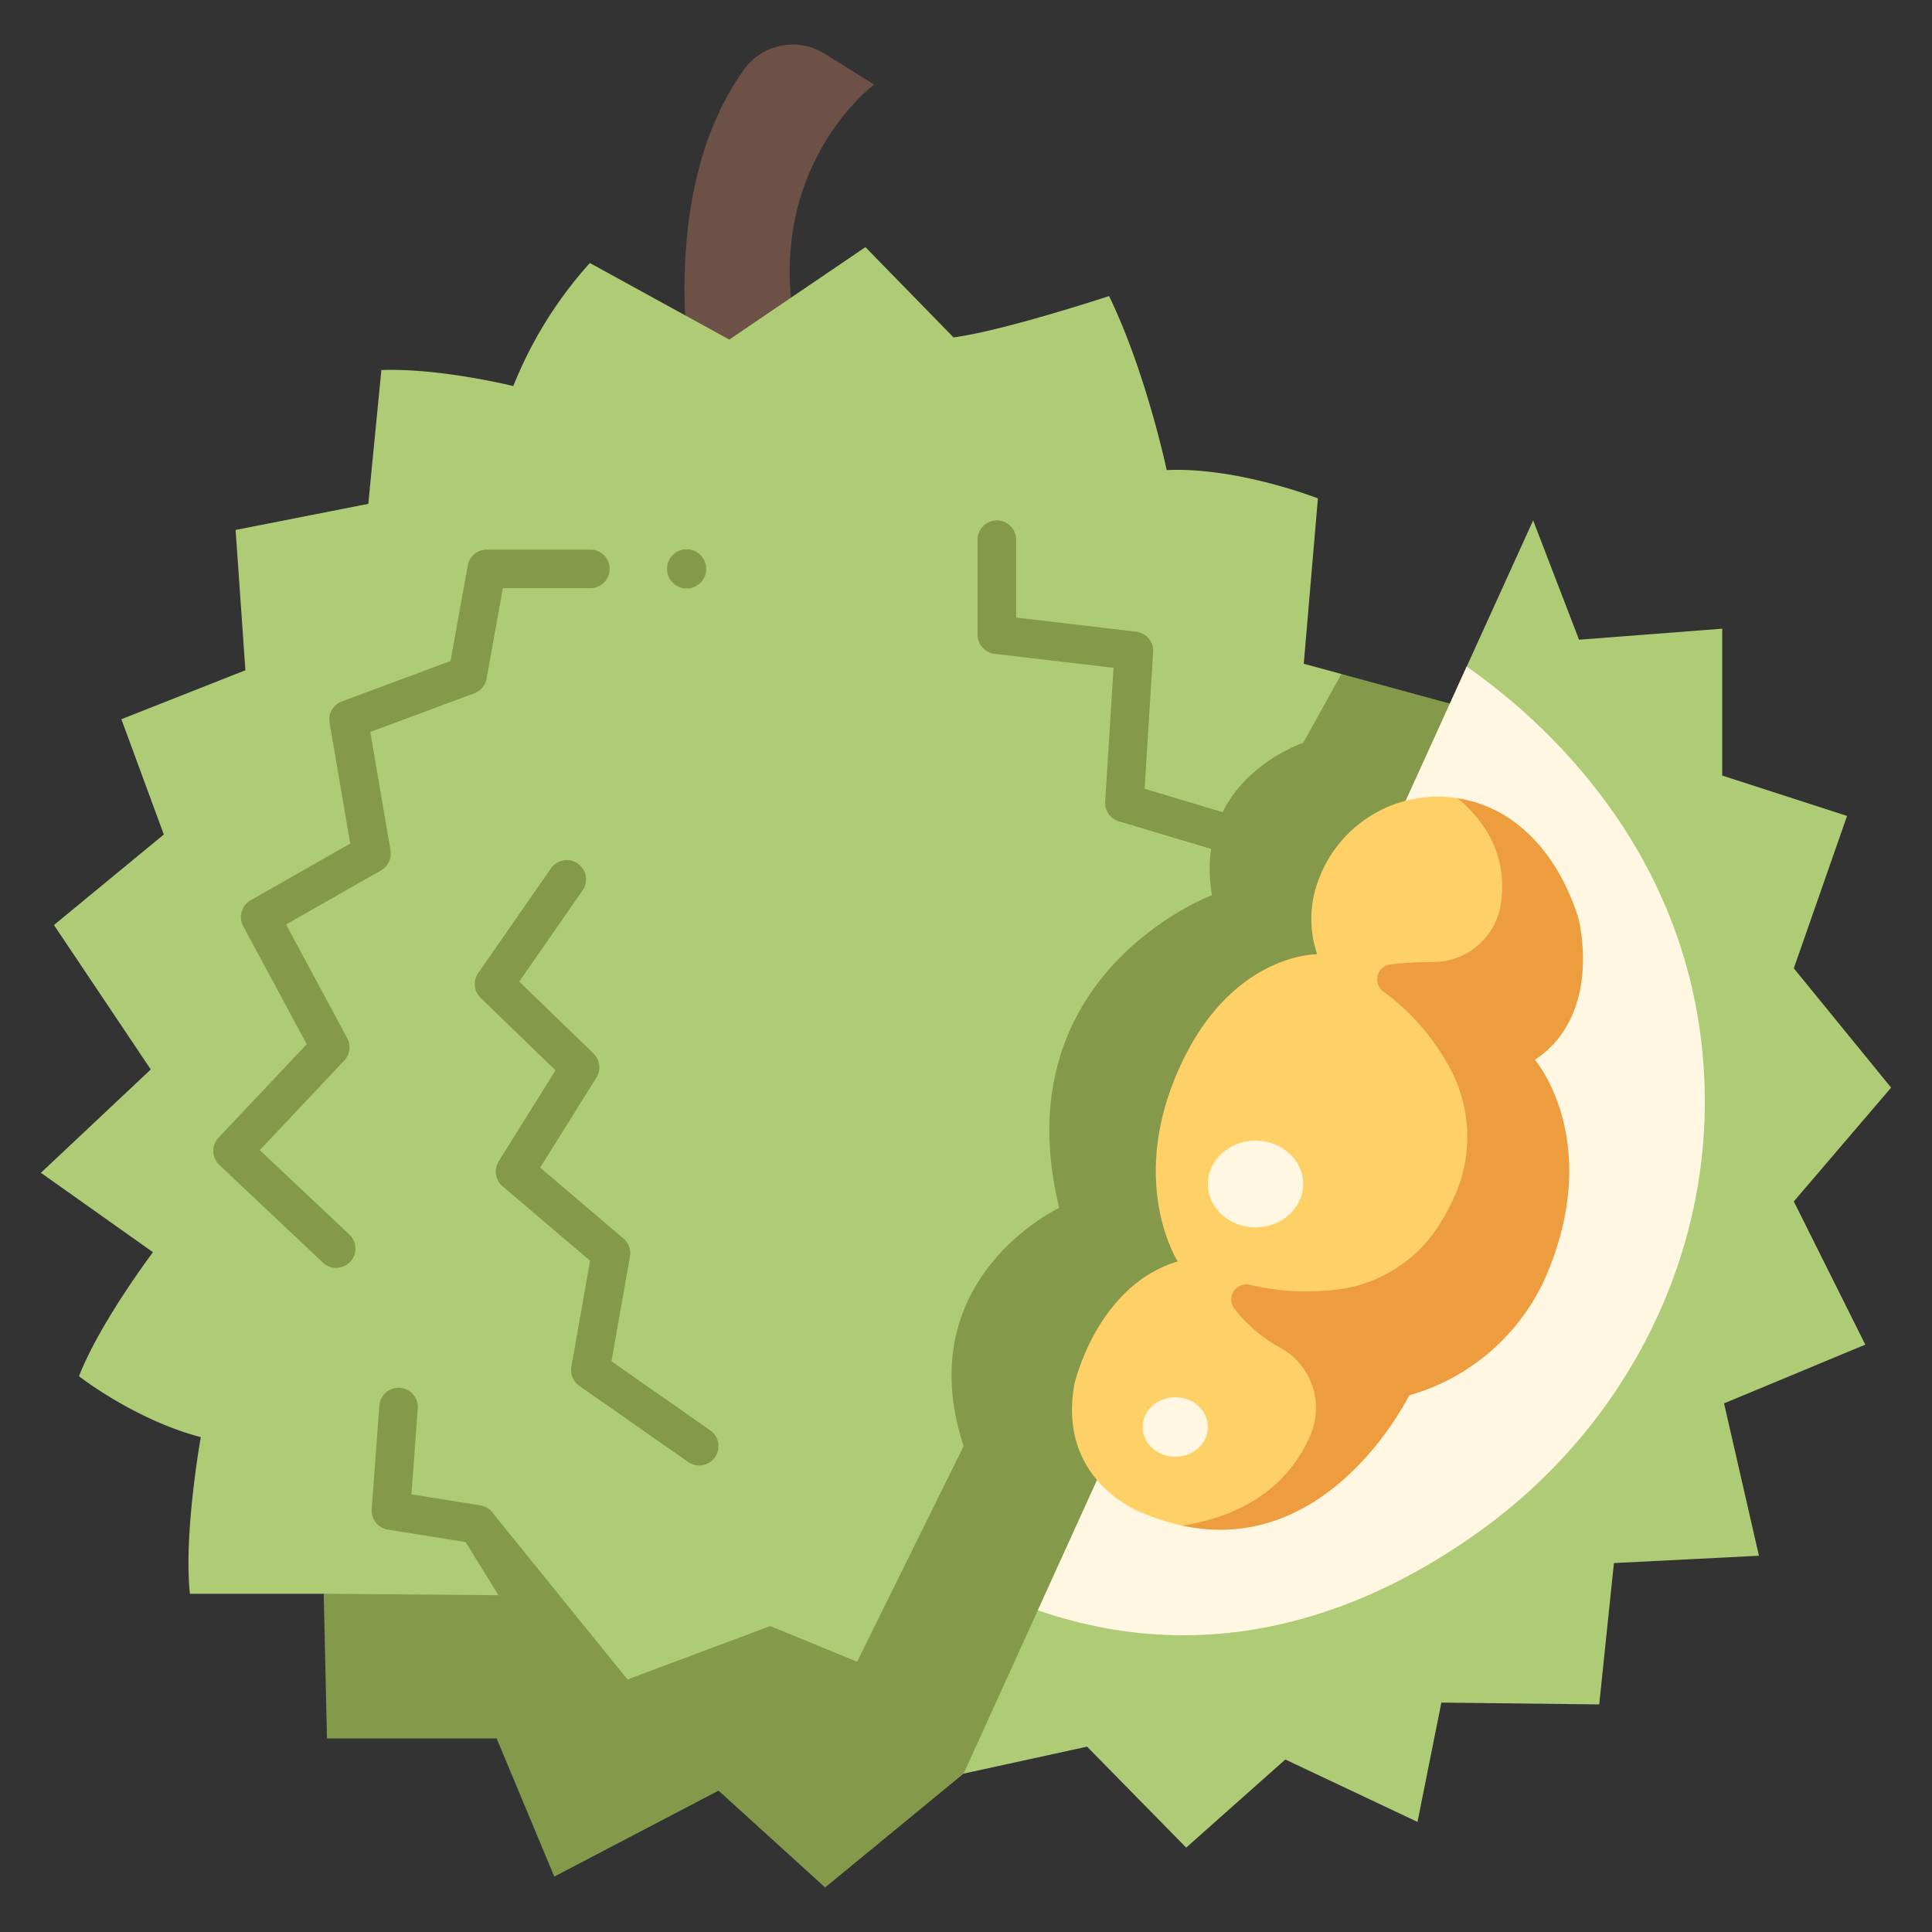 <svg xmlns="http://www.w3.org/2000/svg" id="icons" viewBox="0 0 340 340"><rect x="0" y="0" width="340" height="340" fill="#333333" stroke="none"/><path d="M145.131,9.451l8.716,5.433s-20.788,15.291-13.2,46.084l-18.434,8.8s-7.557-34.93,8.754-57.576A10.57,10.57,0,0,1,145.131,9.451Z" style="fill:#6d5046"></path><path d="M128.35,59.759,103.806,46.284A72.589,72.589,0,0,0,90.331,67.94s-12.881-3.2-23.218-2.817l-2.3,23.545L41.462,93.262l1.723,24.694L21.362,126.57l7.466,20.291L9.494,162.788l17.037,25.421L7.2,206.394l19.717,13.974S17.534,232.81,13.9,242.19c0,0,9.762,7.657,21.439,10.72,0,0-3.062,17.037-1.914,27.565H56.967l69.472,27.58,48.773-15.914c30.045-71.807,72.263-161.031,60.852-173.527l-6.623-1.807,2.488-29.1s-14.165-5.552-26.608-4.977c0,0-3.637-17.229-10.145-30.628,0,0-18.568,6.125-27.374,7.274L152.3,43.492Z" style="fill:#aecc76"></path><path d="M236.064,118.614l-6.725,12.119s-19.442,6.339-16.06,26.8c0,0-36.955,13.83-26.871,55.032,0,0-26.507,12.389-16.829,41.941l-18.741,37.926-15.294-6.269-25.119,9.394L95.353,280.79l-38.386-.315.575,25.46H87.4l10.145,24.311,28.906-15.123,18.759,17.037,43.071-35.414,70.635-171.9Z" style="fill:#84994a"></path><polygon points="169.579 312.127 269.807 91.58 277.884 112.579 303.082 110.641 303.082 136.485 325.05 143.592 315.681 170.406 332.803 191.404 315.681 211.433 328.262 236.632 303.405 246.969 309.543 273.783 284.022 275.075 281.437 299.95 253.655 299.627 249.455 320.626 226.195 309.642 208.75 325.148 191.305 307.38 169.579 312.127" style="fill:#aecc76"></polygon><path d="M299.911,189.425c-1.973-39.724-28.822-63.087-41.8-72.117L182.641,283.385c31.581,10.871,58.634-.214,77.669-13.855C286.083,251.06,301.484,221.093,299.911,189.425Z" style="fill:#fff7e1"></path><path d="M208.1,268.5a38.9,38.9,0,0,1-7.245-2.344s-14.872-5.428-11.776-22.574c0,0,3.9-17.307,18.188-21.594,0,0-8.536-13.208-.238-32.862,9.049-21.432,24.766-21.194,24.766-21.194a19.381,19.381,0,0,1,.372-13.424,22.357,22.357,0,0,1,24.32-14.043c17.91,7.26,15.6,37.726,4.563,78.194C246.606,243.763,232.277,269.164,208.1,268.5Z" style="fill:#ffd066"></path><path d="M59.157,223.129a3.383,3.383,0,0,1-2.326-.923L38.6,205.011a3.392,3.392,0,0,1-.14-4.795l15.519-16.455L42.8,162.991a3.391,3.391,0,0,1,1.308-4.554l17.523-9.985L58,127.186a3.393,3.393,0,0,1,2.162-3.75l19.127-7.112,3.031-16.813a3.392,3.392,0,0,1,3.338-2.79H103.9a3.392,3.392,0,1,1,0,6.784H88.5l-2.87,15.926a3.393,3.393,0,0,1-2.156,2.577l-18.307,6.807,3.554,20.839a3.394,3.394,0,0,1-1.665,3.517l-16.71,9.521L61.108,182.7a3.392,3.392,0,0,1-.52,3.934L45.718,202.4l15.767,14.867a3.392,3.392,0,0,1-2.328,5.86Z" style="fill:#84994a"></path><path d="M123.044,257.894a3.376,3.376,0,0,1-1.941-.612l-19.152-13.393a3.394,3.394,0,0,1-1.4-3.368l3.287-18.661-15.4-13.1a3.39,3.39,0,0,1-.68-4.38l10-16.02L84.586,175.613a3.39,3.39,0,0,1-.426-4.373L96.97,152.8a3.392,3.392,0,0,1,5.571,3.871L91.376,172.743l13.067,12.645a3.392,3.392,0,0,1,.519,4.234l-9.9,15.863,14.657,12.467a3.392,3.392,0,0,1,1.143,3.172l-3.249,18.445,17.38,12.154a3.392,3.392,0,0,1-1.947,6.171Z" style="fill:#84994a"></path><path d="M96.067,291.172a3.391,3.391,0,0,1-2.888-1.61L81.943,271.379l-13.683-2.19a3.391,3.391,0,0,1-2.847-3.6l1.347-18.26a3.392,3.392,0,0,1,6.765.5l-1.118,15.152,12.141,1.943a3.4,3.4,0,0,1,2.35,1.567l23.527,29.061c.984,1.594-10.984-5.874-12.577-4.889A3.384,3.384,0,0,1,96.067,291.172Z" style="fill:#84994a"></path><path d="M224.546,152.653a3.385,3.385,0,0,1-.972-.143l-26.666-7.967a3.391,3.391,0,0,1-2.415-3.462l1.472-23.552-20.927-2.466a3.392,3.392,0,0,1-3-3.368V94.972a3.392,3.392,0,0,1,6.784,0v13.707l21.122,2.489a3.392,3.392,0,0,1,2.988,3.581l-1.5,24.065,24.084,7.2a3.393,3.393,0,0,1-.97,6.643Z" style="fill:#84994a"></path><circle cx="120.832" cy="100.114" r="3.452" style="fill:#84994a"></circle><path d="M277.754,161.5c-2.526-7.874-6.372-12.967-10.47-16.249a22.785,22.785,0,0,0-10.8-4.783c3.623,2.943,9.21,9.192,7.589,18.909a12.028,12.028,0,0,1-11.948,9.914,67.1,67.1,0,0,0-7.384.425,2.654,2.654,0,0,0-1.32,4.756,40.3,40.3,0,0,1,12.306,14.594,25.564,25.564,0,0,1,.184,21.612,41.628,41.628,0,0,1-2.289,4.327l-.068.112a24.821,24.821,0,0,1-16.544,11.56,42.329,42.329,0,0,1-17.064-.586,2.66,2.66,0,0,0-2.738,4.185,25.586,25.586,0,0,0,8.1,6.9,12.109,12.109,0,0,1,5.321,15.337c-3.076,7.2-9.54,13.83-22.534,15.983,26.032,5.571,39.887-22.931,39.887-22.931a37.522,37.522,0,0,0,24.97-23.136c8.607-22.586-2.824-35.922-2.824-35.922C282.278,178.411,277.754,161.5,277.754,161.5Z" style="fill:#ed9d3e"></path><ellipse cx="220.952" cy="208.364" rx="8.381" ry="7.63" style="fill:#fff7e1"></ellipse><ellipse cx="206.825" cy="251.123" rx="5.746" ry="5.231" style="fill:#fff7e1"></ellipse></svg>